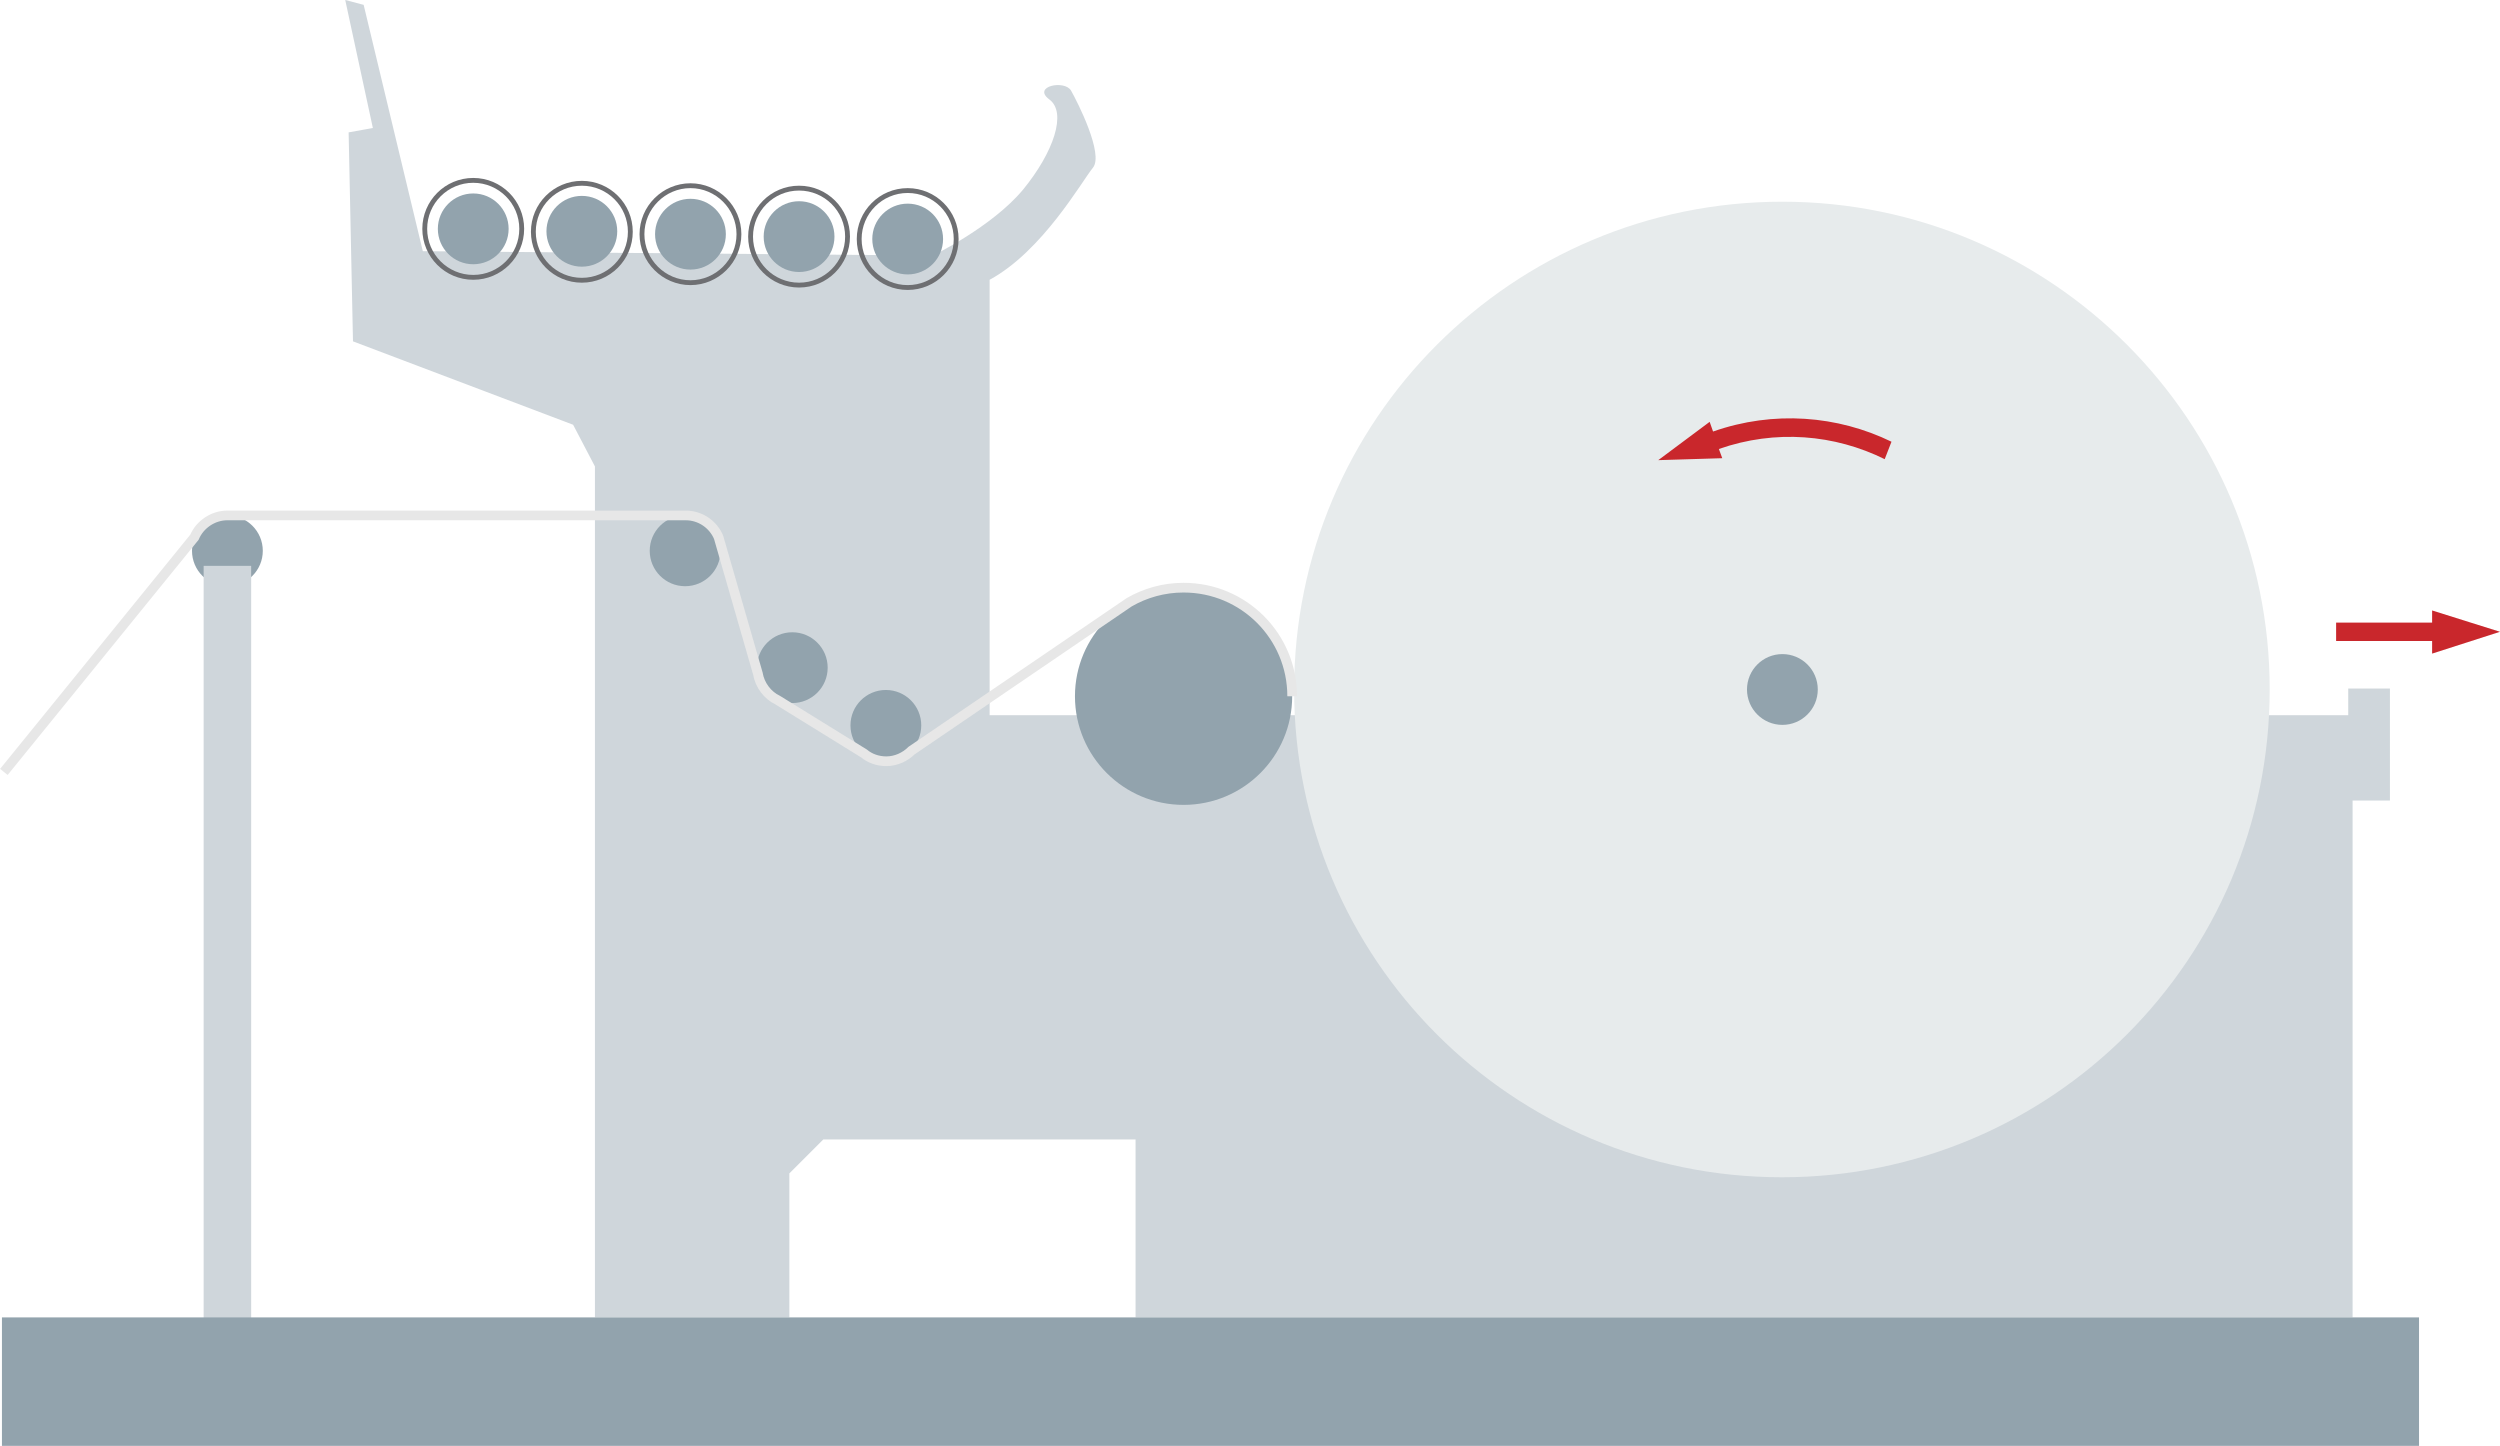 <?xml version="1.0" encoding="utf-8"?>
<!-- Generator: Adobe Illustrator 24.3.0, SVG Export Plug-In . SVG Version: 6.00 Build 0)  -->
<svg version="1.1" id="Layer_1" xmlns="http://www.w3.org/2000/svg" xmlns:xlink="http://www.w3.org/1999/xlink" x="0px" y="0px"
	 viewBox="0 0 515.6 298.2" style="enable-background:new 0 0 515.6 298.2;" xml:space="preserve">
<style type="text/css">
	.st0{fill:#CFD6DB;}
	.st1{fill:#92A3AD;}
	.st2{fill:none;stroke:#6E6F72;stroke-miterlimit:10;}
	.st3{fill:#E7EBEC;}
	.st4{fill:none;stroke:#E7E7E7;stroke-width:2;stroke-miterlimit:10;}
	.st5{fill:#C9272C;}
</style>
<path class="st0" d="M75,1l12.2,50.8l105.2,0.9c0,0,12.2-5.9,18.6-13.6c6.3-7.7,9.1-15.9,5.4-18.6c-3.6-2.7,3.2-4.1,4.5-1.8
	s6.8,13.1,4.5,15.9s-10.4,17.2-21.3,23.1v89.8h280.2V142h8.6v23.1h-7.7v106.6H234.2V235h-64.4l-7,7v29.7h-40.1V96.2l-4.5-8.6
	L72.8,70.4l-0.9-43.1l5-0.9L71.2,0"/>
<g>
	<g>
		<circle class="st1" cx="187.2" cy="49.3" r="7.3"/>
		<circle class="st2" cx="187.2" cy="49.3" r="10"/>
	</g>
	<g>
		<circle class="st1" cx="164.8" cy="48.8" r="7.3"/>
		<circle class="st2" cx="164.8" cy="48.8" r="10"/>
	</g>
	<g>
		<circle class="st1" cx="142.4" cy="48.3" r="7.3"/>
		<path class="st2" d="M152.4,48.3c0,5.5-4.5,10-10,10c-5.5,0-10-4.5-10-10c0-5.5,4.5-10,10-10C147.9,38.3,152.4,42.8,152.4,48.3z"
			/>
	</g>
	<g>
		<circle class="st1" cx="120" cy="47.7" r="7.3"/>
		<circle class="st2" cx="120" cy="47.8" r="10"/>
	</g>
	<g>
		<circle class="st1" cx="97.6" cy="47.2" r="7.3"/>
		<circle class="st2" cx="97.6" cy="47.2" r="10"/>
	</g>
</g>
<circle class="st1" cx="182.7" cy="149.6" r="7.3"/>
<circle class="st1" cx="163.4" cy="137.7" r="7.3"/>
<circle class="st1" cx="141.3" cy="113.6" r="7.3"/>
<circle class="st1" cx="46.9" cy="113.6" r="7.3"/>
<circle class="st1" cx="244.1" cy="143.6" r="22.4"/>
<rect x="42" y="116.7" class="st0" width="9.8" height="155.9"/>
<rect x="0.4" y="271.7" class="st1" width="498.5" height="26.5"/>
<path class="st3" d="M468.1,142.2c0,55.6-45,100.6-100.6,100.6c-55.6,0-100.6-45-100.6-100.6S312,41.6,367.6,41.6
	C423.1,41.6,468.1,86.7,468.1,142.2z"/>
<circle class="st1" cx="367.6" cy="142.2" r="7.3"/>
<path class="st4" d="M266.5,143.6c0-12.4-10-22.4-22.4-22.4c-4.1,0-7.9,1.1-11.2,3l-44.9,30.6c-1.3,1.3-3.2,2.2-5.2,2.2
	c-1.8,0-3.4-0.6-4.6-1.6l-17.8-11c-2.1-1-3.7-3.1-4.1-5.5l-8.1-28.1c-1.1-2.6-3.7-4.5-6.8-4.5H46.9c-3,0-5.7,1.9-6.8,4.5L0.8,159.2"
	/>
<polygon class="st5" points="501.6,134.8 501.6,132.2 481.8,132.2 481.8,128.4 501.6,128.4 501.6,125.9 515.6,130.3 "/>
<path class="st5" d="M390.1,91.1c-11.1-5.4-24.3-6.5-36.8-2.1l-0.7-2L342,94.9l13.2-0.4l-0.7-1.9c11.7-4.1,23.9-3,34.2,2.1
	L390.1,91.1z"/>
</svg>
